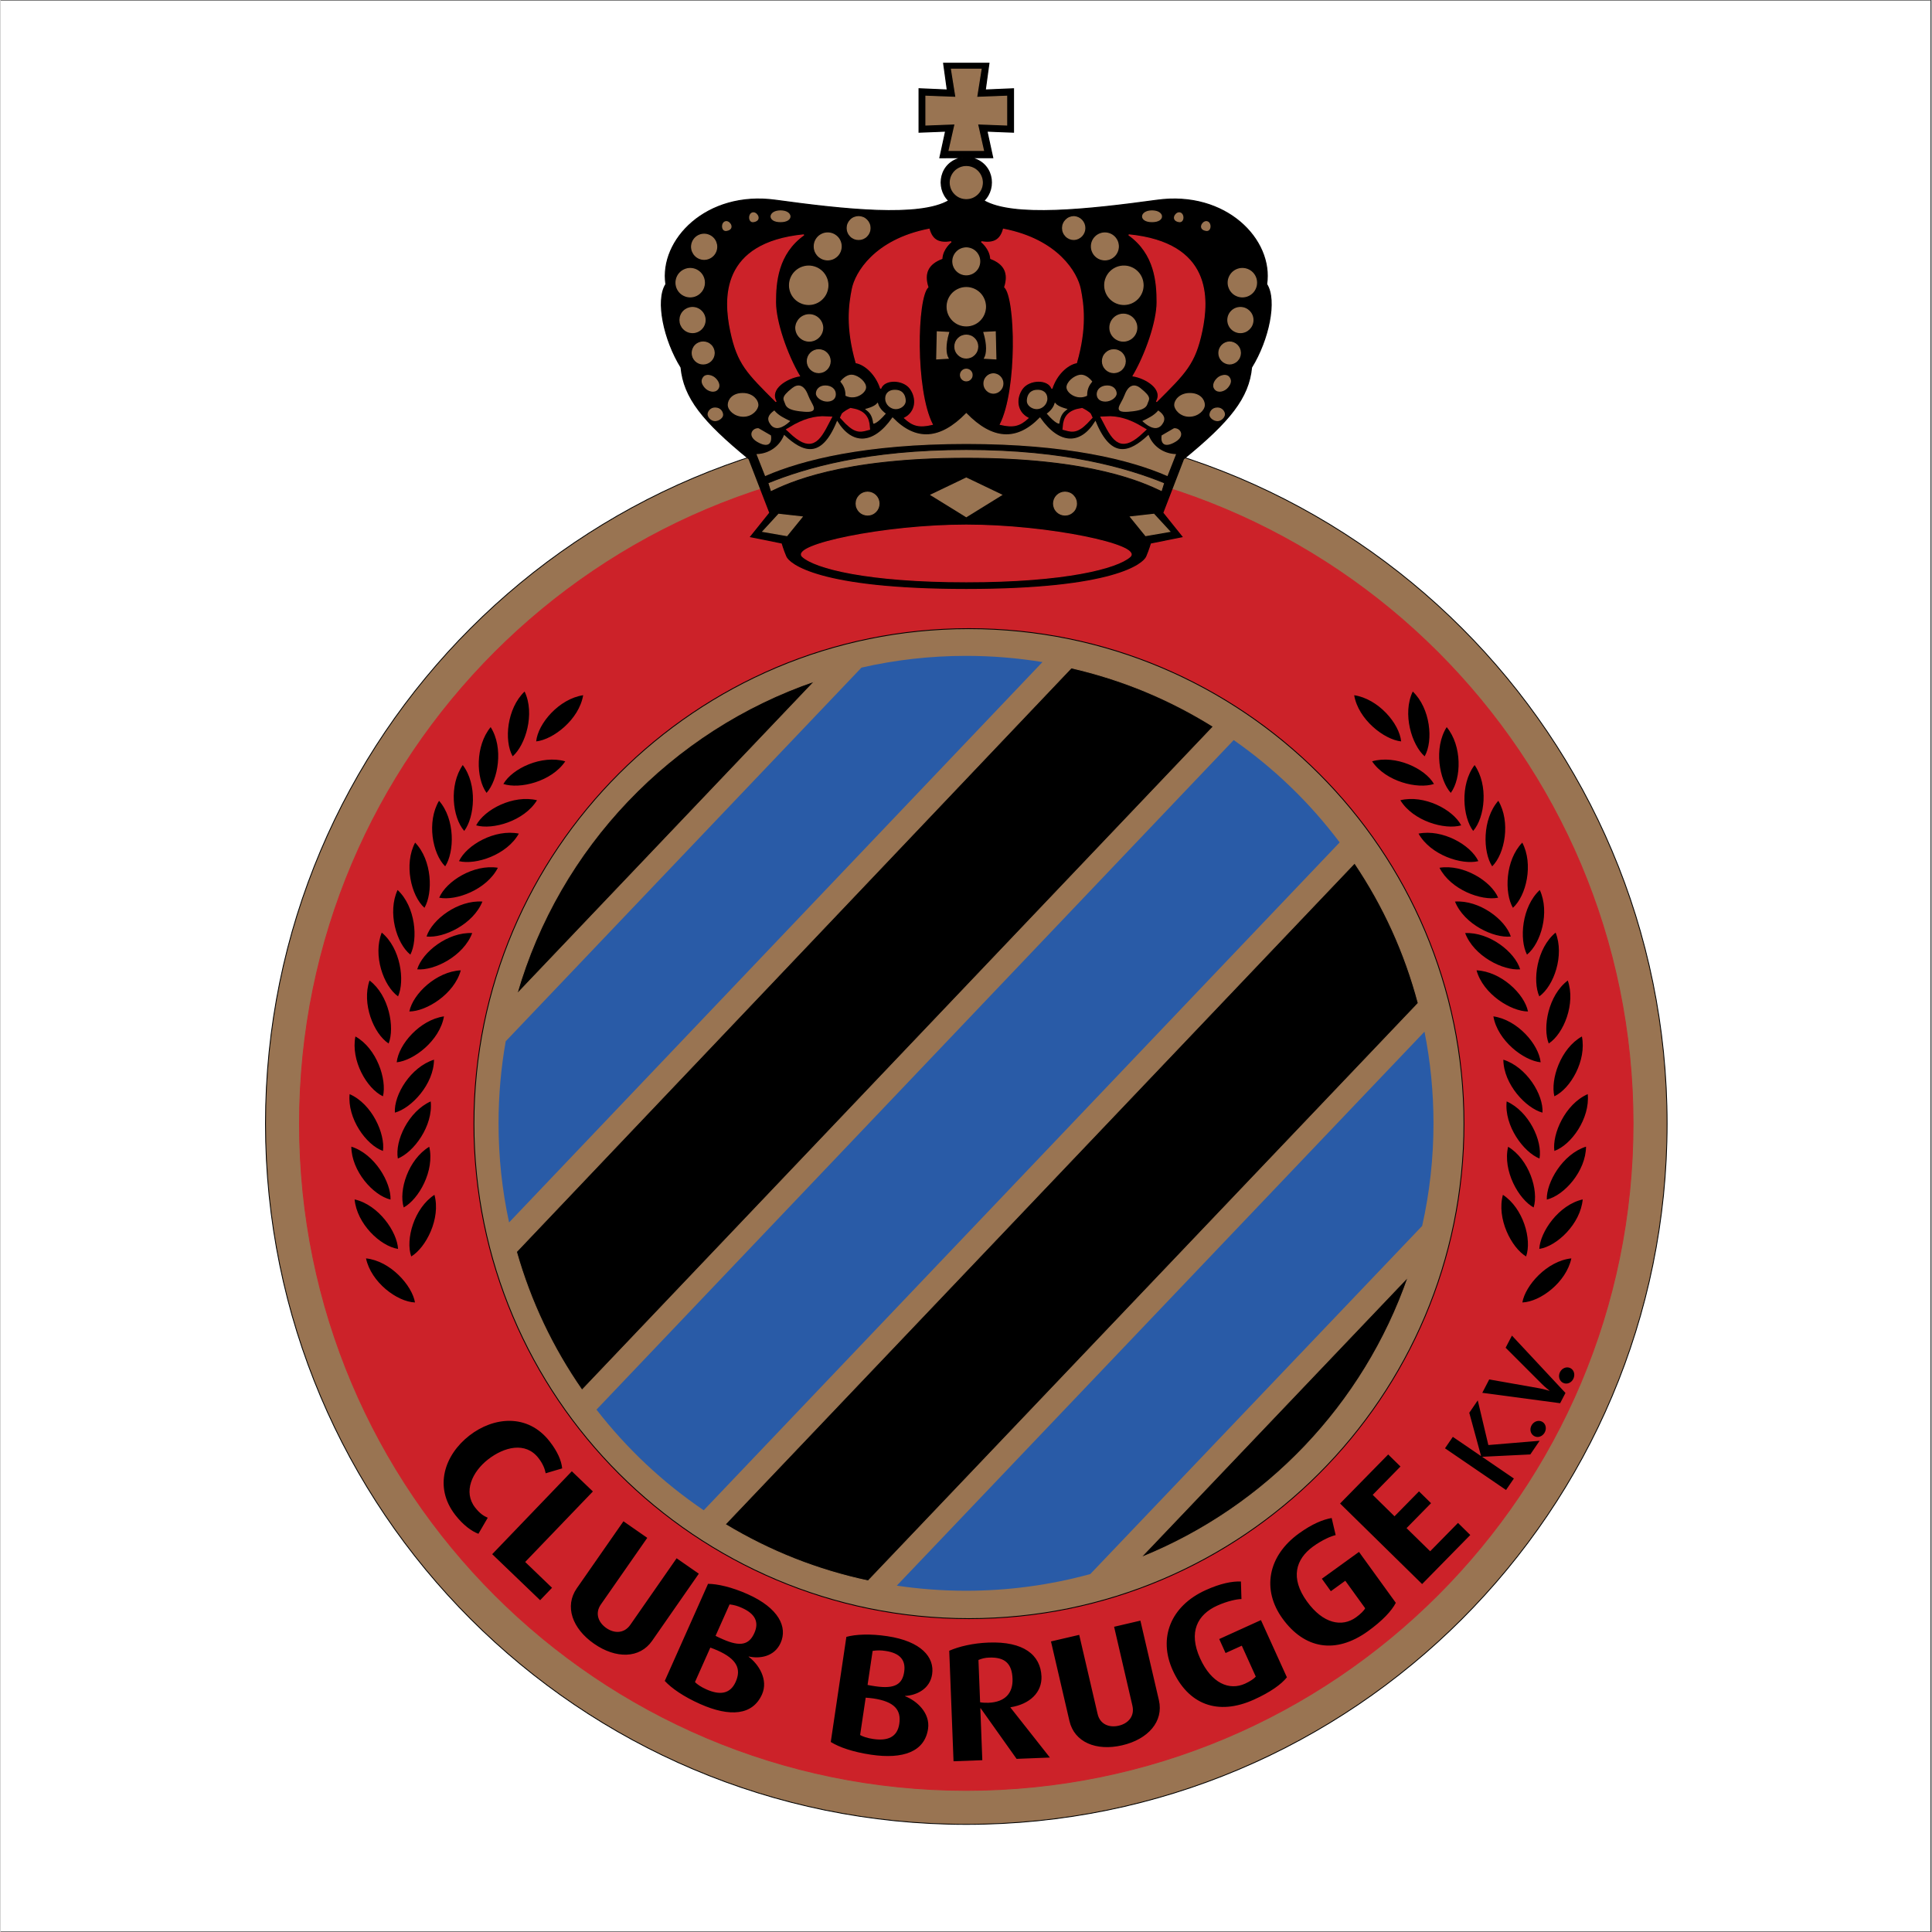 <?xml version="1.0" encoding="UTF-8"?> <svg xmlns="http://www.w3.org/2000/svg" xmlns:xlink="http://www.w3.org/1999/xlink" width="300" zoomAndPan="magnify" viewBox="0 0 224.88 225" height="300" preserveAspectRatio="xMidYMid meet" version="1.0"><rect x="0" y="0" width="224.88" height="225" fill="#333333" stroke="none"/><defs><clipPath id="03a2cb85e8"><path d="M 0 0.059 L 224.762 0.059 L 224.762 224.938 L 0 224.938 Z M 0 0.059 " clip-rule="nonzero"></path></clipPath></defs><g clip-path="url(#03a2cb85e8)"><path fill="#ffffff" d="M 0 0.059 L 224.879 0.059 L 224.879 224.941 L 0 224.941 Z M 0 0.059 " fill-opacity="1" fill-rule="evenodd"></path></g><path stroke-linecap="butt" transform="matrix(1.167, 0, 0, 1.167, 0, 0.06)" fill-opacity="1" fill="#997452" fill-rule="evenodd" stroke-linejoin="miter" d="M 96.379 182.009 C 135.001 182.009 166.314 150.7 166.314 112.081 C 166.314 73.463 135.001 42.153 96.379 42.153 C 57.757 42.153 26.444 73.463 26.444 112.081 C 26.444 150.7 57.757 182.009 96.379 182.009 Z M 96.379 182.009 " stroke="#000000" stroke-width="0.085" stroke-opacity="1" stroke-miterlimit="2.613"></path><path stroke-linecap="butt" transform="matrix(1.167, 0, 0, 1.167, 0, 0.06)" fill-opacity="1" fill="#cc2229" fill-rule="evenodd" stroke-linejoin="miter" d="M 96.379 178.618 C 133.13 178.618 162.919 148.828 162.919 112.081 C 162.919 75.334 133.13 45.542 96.379 45.542 C 59.629 45.542 29.836 75.334 29.836 112.081 C 29.836 148.828 59.629 178.618 96.379 178.618 Z M 96.379 178.618 " stroke="#cc2229" stroke-width="0.085" stroke-opacity="1" stroke-miterlimit="2.613"></path><path stroke-linecap="butt" transform="matrix(1.167, 0, 0, 1.167, 0, 0.06)" fill-opacity="1" fill="#997452" fill-rule="evenodd" stroke-linejoin="miter" d="M 96.644 161.478 C 123.929 161.478 146.044 139.359 146.044 112.081 C 146.044 84.8 123.929 62.685 96.644 62.685 C 69.362 62.685 47.244 84.8 47.244 112.081 C 47.244 139.359 69.362 161.478 96.644 161.478 Z M 96.644 161.478 " stroke="#000000" stroke-width="0.085" stroke-opacity="1" stroke-miterlimit="2.613"></path><path stroke-linecap="butt" transform="matrix(1.167, 0, 0, 1.167, 0, 0.06)" fill-opacity="1" fill="#000000" fill-rule="evenodd" stroke-linejoin="miter" d="M 81.245 67.928 C 66.925 72.836 55.745 84.515 51.533 99.144 Z M 81.245 67.928 " stroke="#997452" stroke-width="0.085" stroke-opacity="1" stroke-miterlimit="2.613"></path><path stroke-linecap="butt" transform="matrix(1.167, 0, 0, 1.167, 0, 0.06)" fill-opacity="1" fill="#000000" fill-rule="evenodd" stroke-linejoin="miter" d="M 113.787 155.387 C 126.256 150.372 136.056 140.13 140.479 127.373 Z M 113.787 155.387 " stroke="#997452" stroke-width="0.085" stroke-opacity="1" stroke-miterlimit="2.613"></path><path fill="#295ba7" d="M 165.566 142.77 C 166.445 138.836 166.883 134.852 166.883 130.82 C 166.883 127.168 166.523 123.598 165.836 120.148 L 104.379 184.664 C 107.012 185.055 109.703 185.258 112.441 185.258 C 117.453 185.258 122.309 184.578 126.918 183.312 Z M 165.566 142.77 " fill-opacity="1" fill-rule="evenodd"></path><path stroke-linecap="butt" transform="matrix(1.167, 0, 0, 1.167, 0, 0.06)" fill-opacity="1" fill="#000000" fill-rule="evenodd" stroke-linejoin="miter" d="M 141.48 100.058 C 140.147 95.042 138.031 90.385 135.132 86.079 L 72.322 152.069 C 76.759 154.748 81.513 156.63 86.586 157.711 Z M 141.48 100.058 " stroke="#997452" stroke-width="0.085" stroke-opacity="1" stroke-miterlimit="2.613"></path><path fill="#295ba7" d="M 155.957 98.105 C 152.477 93.48 148.359 89.504 143.617 86.188 L 69.406 164.164 C 72.953 168.73 77.113 172.637 81.895 175.887 Z M 155.957 98.105 " fill-opacity="1" fill-rule="evenodd"></path><path stroke-linecap="butt" transform="matrix(1.167, 0, 0, 1.167, 0, 0.06)" fill-opacity="1" fill="#000000" fill-rule="evenodd" stroke-linejoin="miter" d="M 121.026 72.455 C 116.629 69.713 111.908 67.761 106.856 66.602 L 51.489 124.868 C 52.902 129.834 55.082 134.434 58.028 138.673 Z M 121.026 72.455 " stroke="#997452" stroke-width="0.085" stroke-opacity="1" stroke-miterlimit="2.613"></path><path fill="#295ba7" d="M 121.344 77.105 C 118.395 76.621 115.43 76.383 112.441 76.383 C 108.258 76.383 104.18 76.855 100.266 77.75 L 58.836 121.266 C 58.277 124.426 58 127.609 58 130.82 C 58 134.781 58.422 138.645 59.227 142.363 Z M 121.344 77.105 " fill-opacity="1" fill-rule="evenodd"></path><path fill="#000000" d="M 48.27 151.684 C 47.938 149.715 45.414 146.848 42.566 146.551 C 43.156 149.324 46.172 151.605 48.27 151.684 Z M 46.297 145.449 C 46.195 143.461 44.031 140.316 41.238 139.684 C 41.496 142.512 44.223 145.129 46.297 145.449 Z M 45.422 139.703 C 45.488 137.711 43.586 134.398 40.855 133.539 C 40.879 136.379 43.379 139.211 45.422 139.703 Z M 44.539 134.039 C 44.816 132.062 43.281 128.57 40.656 127.422 C 40.379 130.246 42.562 133.332 44.539 134.039 Z M 44.539 127.676 C 45.012 125.738 43.832 122.105 41.332 120.707 C 40.777 123.484 42.645 126.773 44.539 127.676 Z M 47.832 146.328 C 49.543 145.301 51.293 141.91 50.535 139.148 C 48.164 140.711 47.137 144.348 47.832 146.328 Z M 46.957 140.621 C 48.707 139.66 50.582 136.336 49.93 133.551 C 47.5 135.02 46.336 138.617 46.957 140.621 Z M 46.273 134.922 C 48.125 134.184 50.402 131.117 50.098 128.27 C 47.508 129.43 45.906 132.852 46.273 134.922 Z M 45.926 129.578 C 47.852 129.059 50.461 126.273 50.484 123.41 C 47.777 124.266 45.801 127.484 45.926 129.578 Z M 46.141 123.715 C 48.129 123.512 51.156 121.188 51.645 118.367 C 48.836 118.77 46.359 121.625 46.141 123.715 Z M 47.613 117.797 C 49.605 117.785 52.848 115.766 53.602 113.004 C 50.77 113.137 48.027 115.738 47.613 117.797 Z M 45.199 121.527 C 45.93 119.672 45.258 115.914 42.977 114.188 C 42.047 116.863 43.445 120.379 45.199 121.527 Z M 46.297 116.039 C 47.109 114.219 46.602 110.434 44.398 108.609 C 43.348 111.246 44.594 114.816 46.297 116.039 Z M 47.73 111.176 C 48.641 109.402 48.344 105.598 46.242 103.648 C 45.051 106.227 46.094 109.859 47.73 111.176 Z M 49.371 105.723 C 50.375 104 50.277 100.188 48.285 98.129 C 46.957 100.637 47.809 104.32 49.371 105.723 Z M 51.785 100.895 C 52.871 99.227 52.961 95.41 51.07 93.258 C 49.621 95.699 50.293 99.418 51.785 100.895 Z M 48.527 112.887 C 50.516 113.062 53.926 111.348 54.934 108.664 C 52.098 108.535 49.129 110.875 48.527 112.887 Z M 49.613 109.066 C 51.598 109.285 55.043 107.656 56.121 104.996 C 53.285 104.801 50.262 107.07 49.613 109.066 Z M 51.09 104.547 C 53.047 104.941 56.625 103.609 57.922 101.059 C 55.117 100.617 51.91 102.613 51.09 104.547 Z M 53.395 100.289 C 55.328 100.762 58.961 99.582 60.363 97.082 C 57.578 96.527 54.293 98.391 53.395 100.289 Z M 55.391 96.121 C 57.309 96.668 60.98 95.633 62.48 93.195 C 59.723 92.527 56.363 94.258 55.391 96.121 Z M 58.562 91.301 C 60.457 91.926 64.168 91.039 65.77 88.664 C 63.039 87.883 59.613 89.48 58.562 91.301 Z M 54.004 96.77 C 55.203 95.18 55.566 91.379 53.832 89.098 C 52.215 91.43 52.617 95.188 54.004 96.77 Z M 56.605 92.34 C 57.941 90.855 58.621 87.098 57.082 84.68 C 55.273 86.867 55.363 90.645 56.605 92.34 Z M 59.645 88.082 C 61.148 86.766 62.27 83.121 61.035 80.535 C 58.98 82.492 58.613 86.254 59.645 88.082 Z M 62.383 86.344 C 64.367 86.133 67.387 83.789 67.855 80.965 C 65.051 81.387 62.59 84.254 62.383 86.344 Z M 177.234 151.684 C 177.57 149.715 180.09 146.848 182.938 146.551 C 182.348 149.324 179.336 151.605 177.234 151.684 Z M 179.207 145.449 C 179.305 143.461 181.469 140.316 184.262 139.684 C 184.008 142.512 181.281 145.129 179.207 145.449 Z M 180.078 139.703 C 180.016 137.711 181.918 134.398 184.648 133.539 C 184.625 136.379 182.125 139.211 180.078 139.703 Z M 180.961 134.039 C 180.688 132.062 182.223 128.57 184.848 127.422 C 185.121 130.246 182.941 133.332 180.961 134.039 Z M 180.961 127.676 C 180.488 125.738 181.668 122.105 184.168 120.707 C 184.727 123.484 182.863 126.773 180.961 127.676 Z M 177.668 146.328 C 175.961 145.301 174.211 141.91 174.969 139.148 C 177.34 140.711 178.367 144.348 177.668 146.328 Z M 178.547 140.621 C 176.801 139.66 174.922 136.336 175.574 133.551 C 178.004 135.02 179.164 138.617 178.547 140.621 Z M 179.23 134.922 C 177.379 134.184 175.102 131.117 175.406 128.27 C 177.996 129.43 179.598 132.852 179.23 134.922 Z M 179.578 129.578 C 177.652 129.059 175.043 126.273 175.02 123.41 C 177.727 124.266 179.707 127.484 179.578 129.578 Z M 179.363 123.715 C 177.375 123.512 174.348 121.188 173.859 118.367 C 176.668 118.77 179.145 121.625 179.363 123.715 Z M 177.891 117.797 C 175.898 117.785 172.656 115.766 171.898 113.004 C 174.734 113.137 177.473 115.738 177.891 117.797 Z M 180.305 121.527 C 179.57 119.672 180.242 115.914 182.523 114.188 C 183.457 116.863 182.062 120.379 180.305 121.527 Z M 179.207 116.039 C 178.395 114.219 178.902 110.434 181.105 108.609 C 182.152 111.246 180.91 114.816 179.207 116.039 Z M 177.773 111.176 C 176.859 109.402 177.16 105.598 179.262 103.648 C 180.453 106.227 179.406 109.859 177.773 111.176 Z M 176.133 105.723 C 175.129 104 175.227 100.188 177.223 98.129 C 178.547 100.637 177.695 104.32 176.133 105.723 Z M 173.719 100.895 C 172.629 99.227 172.543 95.41 174.434 93.258 C 175.879 95.699 175.215 99.418 173.719 100.895 Z M 176.977 112.887 C 174.988 113.062 171.578 111.348 170.57 108.664 C 173.406 108.535 176.375 110.875 176.977 112.887 Z M 175.891 109.066 C 173.91 109.285 170.461 107.656 169.387 104.996 C 172.215 104.801 175.238 107.07 175.891 109.066 Z M 174.414 104.547 C 172.457 104.941 168.879 103.609 167.582 101.059 C 170.383 100.617 173.594 102.613 174.414 104.547 Z M 172.109 100.289 C 170.172 100.762 166.543 99.582 165.141 97.082 C 167.922 96.527 171.215 98.391 172.109 100.289 Z M 170.113 96.121 C 168.191 96.668 164.52 95.633 163.023 93.195 C 165.781 92.527 169.137 94.258 170.113 96.121 Z M 166.941 91.301 C 165.047 91.926 161.336 91.039 159.734 88.664 C 162.465 87.883 165.891 89.48 166.941 91.301 Z M 171.504 96.77 C 170.301 95.18 169.938 91.379 171.672 89.098 C 173.289 91.43 172.887 95.188 171.504 96.77 Z M 168.898 92.34 C 167.562 90.855 166.883 87.098 168.422 84.68 C 170.23 86.867 170.145 90.645 168.898 92.34 Z M 165.855 88.082 C 164.355 86.766 163.23 83.121 164.469 80.535 C 166.523 82.492 166.891 86.254 165.855 88.082 Z M 163.117 86.344 C 161.137 86.133 158.121 83.789 157.648 80.965 C 160.453 81.387 162.914 84.254 163.117 86.344 Z M 52.965 176.438 C 50.418 173.164 51.727 169.426 54.598 167.188 C 57.422 164.988 61.402 164.59 63.949 167.863 C 64.871 169.043 65.324 170.102 65.41 171.008 L 63.488 171.578 C 63.41 171.129 63.191 170.496 62.648 169.801 C 61.137 167.863 58.656 168.508 56.781 169.961 C 54.922 171.41 53.855 173.75 55.273 175.566 C 55.816 176.262 56.246 176.535 56.742 176.758 L 55.656 178.625 C 54.855 178.328 53.875 177.605 52.965 176.438 Z M 57.262 181 L 66.535 171.344 L 68.988 173.695 L 61.102 181.906 L 64.23 184.914 L 62.844 186.359 Z M 69.125 191.43 C 66.57 189.656 65.668 187.055 67.109 184.98 L 72.547 177.168 L 75.32 179.098 L 69.914 186.859 C 69.191 187.898 69.641 188.973 70.555 189.605 C 71.469 190.242 72.625 190.262 73.348 189.223 L 78.738 181.477 L 81.324 183.273 L 75.887 191.086 C 74.445 193.164 71.676 193.203 69.125 191.43 Z M 81.48 198.449 C 79.57 197.598 78.152 196.625 77.359 195.758 L 82.398 184.453 C 83.508 184.461 85.152 184.828 86.996 185.648 C 90.66 187.281 91.672 189.5 90.852 191.328 C 90.133 192.949 88.402 193.199 87.141 192.914 L 87.129 192.949 C 88.297 193.812 89.445 195.625 88.684 197.328 C 87.598 199.766 84.957 199.992 81.48 198.449 Z M 83.504 192.211 C 83.227 192.09 82.949 191.98 82.664 191.879 L 80.875 195.895 C 81.137 196.16 81.586 196.469 82.199 196.742 C 83.746 197.43 84.973 197.316 85.621 195.859 C 86.277 194.383 85.785 193.227 83.504 192.211 Z M 86.344 187.254 C 85.887 187.039 85.406 186.902 84.906 186.848 L 83.273 190.512 C 83.457 190.613 83.828 190.777 84.109 190.902 C 86.215 191.84 87.199 191.512 87.793 190.18 C 88.355 188.918 87.906 187.949 86.344 187.254 Z M 101.383 204.352 C 99.312 204.047 97.688 203.492 96.691 202.871 L 98.508 190.629 C 99.578 190.336 101.262 190.246 103.258 190.547 C 107.223 191.137 108.793 193 108.496 194.98 C 108.238 196.734 106.637 197.441 105.348 197.508 L 105.344 197.543 C 106.703 198.059 108.293 199.496 108.02 201.344 C 107.629 203.984 105.145 204.91 101.383 204.352 Z M 101.652 197.801 C 101.355 197.758 101.059 197.73 100.758 197.711 L 100.109 202.059 C 100.434 202.246 100.949 202.422 101.617 202.52 C 103.289 202.77 104.441 202.332 104.672 200.75 C 104.91 199.152 104.125 198.168 101.652 197.801 Z M 103.059 192.266 C 102.562 192.184 102.062 192.184 101.566 192.262 L 100.977 196.227 C 101.184 196.277 101.582 196.336 101.887 196.383 C 104.168 196.719 105.031 196.141 105.242 194.695 C 105.445 193.328 104.75 192.516 103.059 192.266 Z M 118.332 204.836 L 114.148 198.941 L 114.109 198.945 L 114.34 204.992 L 110.988 205.117 L 110.488 192.246 C 111.602 191.754 113.258 191.359 115.059 191.293 C 119.148 191.133 121.129 192.73 121.23 195.238 C 121.297 197.086 119.895 198.465 117.621 198.828 L 117.621 198.863 L 122.211 204.684 Z M 115.129 193.043 C 114.699 193.055 114.285 193.148 113.891 193.32 L 114.082 198.242 C 114.316 198.293 114.66 198.316 115.047 198.305 C 117.02 198.227 117.922 197.16 117.859 195.508 C 117.793 193.773 117.012 192.969 115.129 193.043 Z M 130.625 203.258 C 127.598 203.961 125.062 202.895 124.488 200.43 L 122.336 191.16 L 125.625 190.395 L 127.766 199.605 C 128.051 200.84 129.148 201.227 130.23 200.973 C 131.316 200.723 132.105 199.879 131.82 198.645 L 129.688 189.453 L 132.75 188.738 L 134.906 198.008 C 135.477 200.473 133.656 202.555 130.625 203.258 Z M 145.988 197.93 C 141.723 199.863 138.305 198.465 136.512 194.512 C 134.809 190.754 136.266 187.039 140.355 185.184 C 142.105 184.391 143.445 184.145 144.457 184.18 L 144.52 186.227 C 144.012 186.223 142.855 186.465 141.688 186.996 C 139.395 188.035 138.312 190.066 139.703 193.133 C 141.031 196.055 143.102 196.91 144.941 196.078 C 145.531 195.809 146.016 195.48 146.188 195.254 L 144.559 191.656 L 142.668 192.512 L 141.93 190.883 L 146.789 188.676 L 149.812 195.34 C 149.137 196.18 147.863 197.082 145.988 197.93 Z M 159.262 189.961 C 155.465 192.703 151.84 192.012 149.297 188.492 C 146.879 185.148 147.57 181.219 151.211 178.586 C 152.766 177.461 154.035 176.957 155.027 176.789 L 155.492 178.781 C 154.992 178.875 153.914 179.344 152.871 180.098 C 150.832 181.574 150.176 183.777 152.148 186.504 C 154.027 189.109 156.23 189.531 157.863 188.352 C 158.395 187.969 158.805 187.555 158.926 187.297 L 156.613 184.094 L 154.93 185.312 L 153.883 183.859 L 158.207 180.734 L 162.496 186.664 C 162 187.621 160.926 188.758 159.262 189.961 Z M 165.559 184.48 L 156.004 175.098 L 161.609 169.387 L 163.039 170.789 L 159.805 174.09 L 162.344 176.586 L 165.195 173.684 L 166.598 175.059 L 163.746 177.965 L 166.496 180.66 L 169.738 177.359 L 171.168 178.766 Z M 178.16 169.383 L 172.582 169.656 L 172.57 169.676 L 176.246 172.188 L 175.332 173.523 L 168.223 168.668 L 169.137 167.336 L 172.402 169.562 L 172.418 169.543 L 171.051 164.531 L 172.039 163.086 L 173.273 168.289 L 179.242 167.793 Z M 179.816 166.859 C 179.543 167.316 179.008 167.484 178.59 167.234 C 178.168 166.984 178.047 166.426 178.32 165.969 C 178.59 165.516 179.145 165.34 179.566 165.59 C 179.984 165.84 180.086 166.402 179.816 166.859 Z M 182.254 162.223 L 181.633 163.418 L 172.566 162.207 L 173.375 160.648 L 179.234 161.684 C 179.773 161.785 180.371 161.969 180.371 161.969 L 180.383 161.945 C 180.383 161.945 179.887 161.566 179.5 161.172 L 175.285 156.957 L 176.02 155.543 Z M 183.176 160.566 C 182.949 161.043 182.43 161.262 181.988 161.051 C 181.547 160.84 181.379 160.297 181.605 159.816 C 181.836 159.336 182.371 159.113 182.812 159.324 C 183.254 159.535 183.402 160.086 183.176 160.566 Z M 100.945 60.773 C 101.23 60.773 101.504 60.723 101.766 60.613 C 102.027 60.504 102.258 60.348 102.461 60.148 C 102.66 59.949 102.816 59.715 102.926 59.453 C 103.031 59.191 103.086 58.918 103.086 58.637 C 103.086 58.352 103.031 58.078 102.926 57.816 C 102.816 57.555 102.66 57.324 102.461 57.121 C 102.258 56.922 102.027 56.766 101.766 56.66 C 101.504 56.551 101.23 56.496 100.945 56.496 C 100.664 56.496 100.391 56.551 100.129 56.66 C 99.867 56.766 99.637 56.922 99.434 57.121 C 99.234 57.324 99.078 57.555 98.969 57.816 C 98.863 58.078 98.809 58.352 98.809 58.637 C 98.809 58.918 98.863 59.191 98.969 59.453 C 99.078 59.715 99.234 59.949 99.434 60.148 C 99.637 60.348 99.867 60.504 100.129 60.613 C 100.391 60.723 100.664 60.773 100.945 60.773 Z M 100.945 60.773 " fill-opacity="1" fill-rule="evenodd"></path><path stroke-linecap="butt" transform="matrix(1.167, 0, 0, 1.167, 0, 0.06)" fill-opacity="1" fill="#000000" fill-rule="evenodd" stroke-linejoin="miter" d="M 96.379 58.67 C 111.178 58.67 114.004 56.125 114.286 55.462 C 114.57 54.803 114.761 54.143 114.761 54.143 L 117.898 53.51 L 115.987 51.126 L 118.056 45.756 C 122.68 41.982 124.561 39.629 124.846 36.612 C 126.54 33.88 127.391 29.919 126.353 28.315 C 127.016 23.885 122.301 18.987 115.421 19.928 C 108.537 20.872 101.053 21.675 98.13 19.978 C 99.466 18.692 99.051 16.094 96.751 15.682 L 99.018 15.685 L 98.442 13.037 L 101.09 13.141 L 101.09 8.808 L 98.274 8.929 L 98.639 6.263 L 94.116 6.263 L 94.484 8.929 L 91.665 8.805 L 91.665 13.141 L 94.317 13.037 L 93.741 15.689 L 96.004 15.682 C 93.704 16.094 93.295 18.692 94.628 19.978 C 91.705 21.675 84.218 20.872 77.341 19.928 C 70.457 18.987 65.746 23.889 66.402 28.318 C 65.364 29.919 66.215 33.88 67.912 36.612 C 68.197 39.629 70.082 41.982 74.699 45.756 L 76.772 51.126 L 74.86 53.51 L 77.997 54.143 C 77.997 54.143 78.185 54.803 78.469 55.462 C 78.751 56.125 81.58 58.67 96.379 58.67 Z M 96.379 58.67 " stroke="#000000" stroke-width="0.106" stroke-opacity="1" stroke-miterlimit="2.613"></path><path stroke-linecap="butt" transform="matrix(1.167, 0, 0, 1.167, 0, 0.06)" fill-opacity="1" fill="#cc2229" fill-rule="evenodd" stroke-linejoin="miter" d="M 94.869 24.076 C 94.869 24.076 94.015 24.736 93.942 25.747 C 92.545 26.279 92.107 27.217 92.545 28.599 C 91.414 29.668 91.226 38.845 92.984 42.301 C 91.665 42.612 91.039 42.424 90.222 41.671 C 91.414 41.045 91.477 39.662 90.788 38.718 C 90.095 37.777 88.209 37.713 87.834 38.718 C 87.393 37.335 86.324 36.331 85.384 36.143 C 84.376 32.621 84.69 30.361 85.005 28.79 C 85.317 27.217 87.202 23.889 92.669 22.82 C 92.984 23.949 93.677 24.264 94.869 24.076 Z M 94.869 24.076 " stroke="#cc2229" stroke-width="0.106" stroke-opacity="1" stroke-miterlimit="2.613"></path><path stroke-linecap="butt" transform="matrix(1.167, 0, 0, 1.167, 0, 0.06)" fill-opacity="1" fill="#cc2229" fill-rule="evenodd" stroke-linejoin="miter" d="M 80.167 23.386 C 77.525 25.271 77.338 28.161 77.338 30.11 C 77.338 32.058 78.469 35.326 79.725 37.462 C 78.533 37.65 76.648 38.718 77.401 40.037 C 74.508 37.148 73.568 36.267 72.875 32.999 C 72.185 29.731 71.934 24.203 80.167 23.386 Z M 80.167 23.386 " stroke="#cc2229" stroke-width="0.106" stroke-opacity="1" stroke-miterlimit="2.613"></path><path stroke-linecap="butt" transform="matrix(1.167, 0, 0, 1.167, 0, 0.06)" fill-opacity="1" fill="#cc2229" fill-rule="evenodd" stroke-linejoin="miter" d="M 78.972 42.866 C 80.227 42.113 81.295 41.798 82.43 41.862 C 81.362 43.934 80.857 44.624 78.972 42.866 Z M 78.972 42.866 " stroke="#cc2229" stroke-width="0.743" stroke-opacity="1" stroke-miterlimit="2.613"></path><path stroke-linecap="butt" transform="matrix(1.167, 0, 0, 1.167, 0, 0.06)" fill-opacity="1" fill="#cc2229" fill-rule="evenodd" stroke-linejoin="miter" d="M 84.188 41.544 C 85.32 42.803 85.698 42.739 86.388 42.552 C 86.324 41.735 86.01 41.229 84.878 41.042 C 84.878 41.042 84.249 41.356 84.188 41.544 Z M 84.188 41.544 " stroke="#cc2229" stroke-width="0.743" stroke-opacity="1" stroke-miterlimit="2.613"></path><path stroke-linecap="butt" transform="matrix(1.167, 0, 0, 1.167, 0, 0.06)" fill-opacity="1" fill="#cc2229" fill-rule="evenodd" stroke-linejoin="miter" d="M 97.886 24.076 C 97.886 24.076 98.743 24.736 98.817 25.747 C 100.21 26.279 100.652 27.217 100.213 28.599 C 101.345 29.668 101.532 38.845 99.774 42.301 C 101.09 42.612 101.72 42.424 102.537 41.671 C 101.345 41.045 101.281 39.662 101.971 38.718 C 102.664 37.777 104.549 37.713 104.924 38.718 C 105.366 37.335 106.434 36.331 107.375 36.143 C 108.383 32.621 108.065 30.361 107.753 28.79 C 107.438 27.217 105.553 23.889 100.086 22.82 C 99.774 23.949 99.081 24.264 97.886 24.076 Z M 97.886 24.076 " stroke="#cc2229" stroke-width="0.106" stroke-opacity="1" stroke-miterlimit="2.613"></path><path stroke-linecap="butt" transform="matrix(1.167, 0, 0, 1.167, 0, 0.06)" fill-opacity="1" fill="#cc2229" fill-rule="evenodd" stroke-linejoin="miter" d="M 112.591 23.386 C 115.233 25.271 115.421 28.161 115.421 30.11 C 115.421 32.058 114.286 35.326 113.03 37.462 C 114.225 37.65 116.11 38.718 115.354 40.037 C 118.247 37.148 119.187 36.267 119.881 32.999 C 120.57 29.731 120.825 24.203 112.591 23.386 Z M 112.591 23.386 " stroke="#cc2229" stroke-width="0.106" stroke-opacity="1" stroke-miterlimit="2.613"></path><path stroke-linecap="butt" transform="matrix(1.167, 0, 0, 1.167, 0, 0.06)" fill-opacity="1" fill="#cc2229" fill-rule="evenodd" stroke-linejoin="miter" d="M 113.783 42.866 C 112.528 42.113 111.46 41.798 110.328 41.862 C 111.396 43.934 111.902 44.624 113.783 42.866 Z M 113.783 42.866 " stroke="#cc2229" stroke-width="0.743" stroke-opacity="1" stroke-miterlimit="2.613"></path><path stroke-linecap="butt" transform="matrix(1.167, 0, 0, 1.167, 0, 0.06)" fill-opacity="1" fill="#cc2229" fill-rule="evenodd" stroke-linejoin="miter" d="M 108.57 41.544 C 107.438 42.803 107.06 42.739 106.37 42.552 C 106.434 41.735 106.745 41.229 107.877 41.042 C 107.877 41.042 108.507 41.356 108.57 41.544 Z M 108.57 41.544 " stroke="#cc2229" stroke-width="0.743" stroke-opacity="1" stroke-miterlimit="2.613"></path><path stroke-linecap="butt" transform="matrix(1.167, 0, 0, 1.167, 0, 0.06)" fill-opacity="1" fill="#cc2229" fill-rule="evenodd" stroke-linejoin="miter" d="M 96.379 58.007 C 106.31 58.007 111.46 56.628 112.719 55.496 C 113.974 54.364 104.609 52.352 96.376 52.352 L 96.379 52.352 C 88.149 52.352 78.784 54.364 80.04 55.496 C 81.295 56.628 86.452 58.007 96.379 58.007 Z M 96.379 58.007 " stroke="#cc2229" stroke-width="0.106" stroke-opacity="1" stroke-miterlimit="2.613"></path><path fill="#000000" d="M 123.934 60.773 C 123.648 60.773 123.375 60.719 123.113 60.613 C 122.852 60.504 122.621 60.348 122.418 60.148 C 122.219 59.945 122.062 59.715 121.957 59.453 C 121.848 59.191 121.793 58.918 121.793 58.633 C 121.793 58.348 121.848 58.078 121.957 57.812 C 122.066 57.551 122.219 57.32 122.422 57.121 C 122.621 56.918 122.852 56.766 123.117 56.656 C 123.379 56.547 123.652 56.492 123.934 56.492 C 124.219 56.492 124.492 56.547 124.754 56.656 C 125.016 56.766 125.246 56.922 125.449 57.121 C 125.648 57.32 125.805 57.555 125.914 57.816 C 126.02 58.078 126.074 58.352 126.074 58.637 C 126.074 58.918 126.02 59.191 125.91 59.453 C 125.801 59.719 125.648 59.949 125.445 60.148 C 125.246 60.348 125.016 60.504 124.754 60.613 C 124.488 60.723 124.215 60.773 123.934 60.773 Z M 123.934 60.773 " fill-opacity="1" fill-rule="evenodd"></path><path stroke-linecap="butt" transform="matrix(1.167, 0, 0, 1.167, 0, 0.06)" fill-opacity="1" fill="#997452" fill-rule="evenodd" stroke-linejoin="miter" d="M 93.486 33.063 L 94.618 33.123 C 94.243 34.382 94.303 35.262 94.558 35.701 L 93.426 35.765 Z M 93.486 33.063 " stroke="#997452" stroke-width="0.106" stroke-opacity="1" stroke-miterlimit="2.613"></path><path stroke-linecap="butt" transform="matrix(1.167, 0, 0, 1.167, 0, 0.06)" fill-opacity="1" fill="#997452" fill-rule="evenodd" stroke-linejoin="miter" d="M 76.082 52.985 L 77.659 51.27 L 79.993 51.532 L 78.476 53.4 Z M 76.082 52.985 " stroke="#997452" stroke-width="0.106" stroke-opacity="1" stroke-miterlimit="2.613"></path><path stroke-linecap="butt" transform="matrix(1.167, 0, 0, 1.167, 0, 0.06)" fill-opacity="1" fill="#997452" fill-rule="evenodd" stroke-linejoin="miter" d="M 79.035 38.718 C 79.611 38.263 80.167 38.403 80.545 39.411 C 80.92 40.415 81.801 41.105 80.167 40.981 C 78.968 40.888 78.469 40.667 78.346 40.228 C 78.218 39.786 77.84 39.662 79.035 38.718 Z M 79.035 38.718 " stroke="#997452" stroke-width="0.106" stroke-opacity="1" stroke-miterlimit="2.613"></path><path stroke-linecap="butt" transform="matrix(1.167, 0, 0, 1.167, 0, 0.06)" fill-opacity="1" fill="#997452" fill-rule="evenodd" stroke-linejoin="miter" d="M 82.303 38.467 C 82.933 38.467 83.308 38.842 83.308 39.284 C 83.308 39.722 82.993 39.973 82.491 39.973 C 81.988 39.973 81.423 39.595 81.423 39.22 C 81.423 38.842 81.737 38.467 82.303 38.467 Z M 82.303 38.467 " stroke="#997452" stroke-width="0.106" stroke-opacity="1" stroke-miterlimit="2.613"></path><path stroke-linecap="butt" transform="matrix(1.167, 0, 0, 1.167, 0, 0.06)" fill-opacity="1" fill="#997452" fill-rule="evenodd" stroke-linejoin="miter" d="M 83.874 38.025 C 83.874 38.025 84.376 37.335 85.005 37.399 C 85.635 37.462 86.388 38.152 86.324 38.654 C 86.261 39.157 85.32 39.85 84.376 39.411 C 84.376 38.718 84.125 38.34 83.874 38.025 Z M 83.874 38.025 " stroke="#997452" stroke-width="0.106" stroke-opacity="1" stroke-miterlimit="2.613"></path><path stroke-linecap="butt" transform="matrix(1.167, 0, 0, 1.167, 0, 0.06)" fill-opacity="1" fill="#997452" fill-rule="evenodd" stroke-linejoin="miter" d="M 77.211 40.981 C 77.652 41.484 78.218 41.735 78.721 41.982 C 78.027 42.612 77.338 42.866 76.899 42.301 C 76.457 41.735 76.708 41.356 77.211 40.981 Z M 77.211 40.981 " stroke="#997452" stroke-width="0.106" stroke-opacity="1" stroke-miterlimit="2.613"></path><path stroke-linecap="butt" transform="matrix(1.167, 0, 0, 1.167, 0, 0.06)" fill-opacity="1" fill="#997452" fill-rule="evenodd" stroke-linejoin="miter" d="M 76.836 43.432 C 76.836 43.432 77.087 44.751 75.767 44.122 C 74.448 43.492 75.074 42.676 75.64 42.739 Z M 76.836 43.432 " stroke="#997452" stroke-width="0.106" stroke-opacity="1" stroke-miterlimit="2.613"></path><path stroke-linecap="butt" transform="matrix(1.167, 0, 0, 1.167, 0, 0.06)" fill-opacity="1" fill="#997452" fill-rule="evenodd" stroke-linejoin="miter" d="M 74.07 39.22 C 75.074 39.22 75.58 39.91 75.58 40.352 C 75.58 40.79 75.014 41.484 74.133 41.484 C 73.253 41.484 72.627 40.854 72.627 40.352 C 72.627 39.85 73.065 39.22 74.07 39.22 Z M 74.07 39.22 " stroke="#997452" stroke-width="0.106" stroke-opacity="1" stroke-miterlimit="2.613"></path><path stroke-linecap="butt" transform="matrix(1.167, 0, 0, 1.167, 0, 0.06)" fill-opacity="1" fill="#997452" fill-rule="evenodd" stroke-linejoin="miter" d="M 71.304 40.667 C 71.87 40.667 72.061 41.105 72.061 41.356 C 72.061 41.607 71.683 41.922 71.304 41.922 C 70.929 41.922 70.614 41.544 70.614 41.293 C 70.614 41.042 70.866 40.667 71.304 40.667 Z M 71.304 40.667 " stroke="#997452" stroke-width="0.106" stroke-opacity="1" stroke-miterlimit="2.613"></path><path stroke-linecap="butt" transform="matrix(1.167, 0, 0, 1.167, 0, 0.06)" fill-opacity="1" fill="#997452" fill-rule="evenodd" stroke-linejoin="miter" d="M 70.176 37.586 C 70.404 37.302 70.929 37.399 71.244 37.65 C 71.559 37.901 71.87 38.403 71.559 38.781 C 71.244 39.157 70.614 38.969 70.3 38.594 C 69.985 38.216 69.921 37.901 70.176 37.586 Z M 70.176 37.586 " stroke="#997452" stroke-width="0.106" stroke-opacity="1" stroke-miterlimit="2.613"></path><path stroke-linecap="butt" transform="matrix(1.167, 0, 0, 1.167, 0, 0.06)" fill-opacity="1" fill="#997452" fill-rule="evenodd" stroke-linejoin="miter" d="M 72.436 22.067 C 72.818 22.067 73.253 22.82 72.436 22.944 C 71.927 23.025 71.934 22.067 72.436 22.067 Z M 72.436 22.067 " stroke="#997452" stroke-width="0.106" stroke-opacity="1" stroke-miterlimit="2.613"></path><path stroke-linecap="butt" transform="matrix(1.167, 0, 0, 1.167, 0, 0.06)" fill-opacity="1" fill="#997452" fill-rule="evenodd" stroke-linejoin="miter" d="M 75.138 21.186 C 75.52 21.186 75.955 21.94 75.138 22.067 C 74.626 22.147 74.636 21.186 75.138 21.186 Z M 75.138 21.186 " stroke="#997452" stroke-width="0.106" stroke-opacity="1" stroke-miterlimit="2.613"></path><path stroke-linecap="butt" transform="matrix(1.167, 0, 0, 1.167, 0, 0.06)" fill-opacity="1" fill="#997452" fill-rule="evenodd" stroke-linejoin="miter" d="M 77.84 20.996 C 79.035 20.996 79.159 22.067 77.84 22.067 C 76.521 22.067 76.648 20.996 77.84 20.996 Z M 77.84 20.996 " stroke="#997452" stroke-width="0.106" stroke-opacity="1" stroke-miterlimit="2.613"></path><path stroke-linecap="butt" transform="matrix(1.167, 0, 0, 1.167, 0, 0.06)" fill-opacity="1" fill="#997452" fill-rule="evenodd" stroke-linejoin="miter" d="M 86.388 40.79 C 86.388 40.79 87.205 40.603 87.52 40.228 C 87.707 40.854 88.273 41.232 88.273 41.232 C 87.456 42.173 87.141 42.173 87.141 42.173 C 87.018 41.293 86.703 41.042 86.388 40.79 Z M 86.388 40.79 " stroke="#997452" stroke-width="0.106" stroke-opacity="1" stroke-miterlimit="2.613"></path><path stroke-linecap="butt" transform="matrix(1.167, 0, 0, 1.167, 0, 0.06)" fill-opacity="1" fill="#997452" fill-rule="evenodd" stroke-linejoin="miter" d="M 89.405 38.905 C 90.151 38.982 90.282 39.595 90.282 39.973 C 90.282 40.352 89.843 40.727 89.341 40.727 C 88.839 40.727 88.337 40.288 88.337 39.722 C 88.337 39.157 88.775 38.842 89.405 38.905 Z M 89.405 38.905 " stroke="#997452" stroke-width="0.106" stroke-opacity="1" stroke-miterlimit="2.613"></path><path stroke-linecap="butt" transform="matrix(1.167, 0, 0, 1.167, 0, 0.06)" fill-opacity="1" fill="#997452" fill-rule="evenodd" stroke-linejoin="miter" d="M 96.379 19.77 C 96.59 19.77 96.794 19.73 96.992 19.65 C 97.186 19.566 97.36 19.452 97.511 19.301 C 97.662 19.151 97.775 18.977 97.859 18.782 C 97.939 18.585 97.98 18.381 97.98 18.17 C 97.98 17.955 97.939 17.751 97.856 17.557 C 97.775 17.359 97.658 17.189 97.511 17.038 C 97.36 16.887 97.186 16.77 96.989 16.69 C 96.794 16.609 96.59 16.569 96.376 16.569 C 96.165 16.569 95.961 16.609 95.763 16.69 C 95.569 16.773 95.395 16.887 95.244 17.038 C 95.097 17.189 94.98 17.363 94.899 17.557 C 94.819 17.755 94.775 17.959 94.775 18.17 C 94.779 18.384 94.819 18.588 94.899 18.782 C 94.98 18.98 95.097 19.154 95.248 19.301 C 95.398 19.452 95.569 19.569 95.766 19.65 C 95.964 19.73 96.168 19.77 96.379 19.77 Z M 96.379 19.77 " stroke="#997452" stroke-width="0.106" stroke-opacity="1" stroke-miterlimit="2.613"></path><path stroke-linecap="butt" transform="matrix(1.167, 0, 0, 1.167, 0, 0.06)" fill-opacity="1" fill="#997452" fill-rule="evenodd" stroke-linejoin="miter" d="M 96.379 27.374 C 96.557 27.374 96.727 27.337 96.891 27.27 C 97.056 27.203 97.203 27.106 97.327 26.979 C 97.454 26.852 97.551 26.708 97.618 26.544 C 97.685 26.38 97.719 26.205 97.719 26.028 C 97.719 25.851 97.685 25.68 97.618 25.516 C 97.548 25.352 97.451 25.204 97.327 25.08 C 97.2 24.953 97.056 24.856 96.891 24.789 C 96.724 24.722 96.553 24.685 96.376 24.685 C 96.198 24.689 96.028 24.722 95.864 24.789 C 95.7 24.856 95.552 24.953 95.428 25.08 C 95.301 25.208 95.204 25.352 95.137 25.516 C 95.067 25.68 95.033 25.851 95.033 26.031 C 95.033 26.771 95.636 27.374 96.379 27.374 Z M 96.379 27.374 " stroke="#997452" stroke-width="0.106" stroke-opacity="1" stroke-miterlimit="2.613"></path><path stroke-linecap="butt" transform="matrix(1.167, 0, 0, 1.167, 0, 0.06)" fill-opacity="1" fill="#997452" fill-rule="evenodd" stroke-linejoin="miter" d="M 96.379 32.47 C 96.634 32.47 96.878 32.423 97.112 32.326 C 97.347 32.229 97.554 32.092 97.732 31.911 C 97.913 31.73 98.05 31.526 98.147 31.291 C 98.244 31.057 98.294 30.813 98.294 30.558 C 98.294 30.304 98.244 30.059 98.147 29.825 C 98.05 29.591 97.913 29.383 97.732 29.202 C 97.554 29.025 97.347 28.887 97.112 28.79 C 96.878 28.693 96.634 28.643 96.379 28.643 C 96.125 28.643 95.88 28.693 95.646 28.79 C 95.412 28.887 95.204 29.025 95.023 29.202 C 94.846 29.383 94.705 29.591 94.608 29.825 C 94.511 30.059 94.464 30.304 94.464 30.558 C 94.464 30.813 94.511 31.057 94.608 31.291 C 94.705 31.526 94.846 31.73 95.023 31.911 C 95.204 32.092 95.412 32.229 95.646 32.326 C 95.88 32.423 96.125 32.47 96.379 32.47 Z M 96.379 32.47 " stroke="#997452" stroke-width="0.106" stroke-opacity="1" stroke-miterlimit="2.613"></path><path stroke-linecap="butt" transform="matrix(1.167, 0, 0, 1.167, 0, 0.06)" fill-opacity="1" fill="#997452" fill-rule="evenodd" stroke-linejoin="miter" d="M 96.379 35.678 C 96.53 35.678 96.677 35.648 96.814 35.591 C 96.955 35.534 97.079 35.45 97.186 35.343 C 97.293 35.236 97.377 35.112 97.434 34.971 C 97.491 34.831 97.521 34.687 97.521 34.536 C 97.521 34.382 97.491 34.238 97.434 34.097 C 97.374 33.957 97.293 33.836 97.186 33.729 C 97.079 33.622 96.955 33.538 96.814 33.481 C 96.674 33.424 96.53 33.394 96.376 33.394 C 96.225 33.394 96.081 33.424 95.941 33.481 C 95.8 33.538 95.676 33.622 95.569 33.729 C 95.462 33.836 95.381 33.96 95.321 34.101 C 95.264 34.241 95.237 34.385 95.237 34.536 C 95.237 34.69 95.264 34.834 95.325 34.975 C 95.381 35.115 95.465 35.236 95.572 35.343 C 95.679 35.45 95.803 35.534 95.941 35.591 C 96.081 35.651 96.229 35.678 96.379 35.678 Z M 96.379 35.678 " stroke="#997452" stroke-width="0.106" stroke-opacity="1" stroke-miterlimit="2.613"></path><path stroke-linecap="butt" transform="matrix(1.167, 0, 0, 1.167, 0, 0.06)" fill="none" stroke-linejoin="miter" d="M 93.691 39.187 Z M 93.691 39.187 " stroke="#997452" stroke-width="0.106" stroke-opacity="1" stroke-miterlimit="2.613"></path><path stroke-linecap="butt" transform="matrix(1.167, 0, 0, 1.167, 0, 0.06)" fill-opacity="1" fill="#997452" fill-rule="evenodd" stroke-linejoin="miter" d="M 96.379 37.954 C 96.54 37.954 96.677 37.898 96.791 37.784 C 96.905 37.67 96.958 37.533 96.958 37.372 C 96.958 37.211 96.905 37.077 96.791 36.963 C 96.677 36.85 96.54 36.793 96.379 36.793 C 96.218 36.793 96.081 36.85 95.967 36.963 C 95.854 37.077 95.797 37.211 95.797 37.372 C 95.797 37.533 95.854 37.67 95.967 37.784 C 96.081 37.898 96.218 37.954 96.379 37.954 Z M 96.379 37.954 " stroke="#997452" stroke-width="0.106" stroke-opacity="1" stroke-miterlimit="2.613"></path><path stroke-linecap="butt" transform="matrix(1.167, 0, 0, 1.167, 0, 0.06)" fill-opacity="1" fill="#997452" fill-rule="evenodd" stroke-linejoin="miter" d="M 80.709 33.99 C 81.449 33.99 82.052 33.387 82.052 32.648 C 82.045 32.473 82.009 32.306 81.935 32.149 C 81.865 31.991 81.767 31.851 81.64 31.73 C 81.516 31.61 81.372 31.516 81.212 31.452 C 81.051 31.385 80.884 31.355 80.709 31.355 C 80.535 31.355 80.368 31.385 80.207 31.452 C 80.046 31.516 79.903 31.61 79.775 31.73 C 79.651 31.851 79.554 31.991 79.481 32.149 C 79.41 32.306 79.37 32.473 79.363 32.648 C 79.363 33.387 79.966 33.99 80.709 33.99 Z M 80.709 33.99 " stroke="#997452" stroke-width="0.106" stroke-opacity="1" stroke-miterlimit="2.613"></path><path stroke-linecap="butt" transform="matrix(1.167, 0, 0, 1.167, 0, 0.06)" fill-opacity="1" fill="#997452" fill-rule="evenodd" stroke-linejoin="miter" d="M 81.654 37.134 C 81.804 37.134 81.948 37.104 82.089 37.047 C 82.23 36.99 82.353 36.906 82.461 36.799 C 82.568 36.692 82.648 36.568 82.708 36.428 C 82.765 36.29 82.795 36.143 82.795 35.992 C 82.795 35.842 82.765 35.694 82.708 35.554 C 82.648 35.417 82.568 35.293 82.461 35.185 C 82.353 35.078 82.23 34.995 82.089 34.938 C 81.948 34.881 81.804 34.851 81.654 34.851 C 81.5 34.851 81.356 34.881 81.215 34.938 C 81.078 34.995 80.954 35.078 80.847 35.185 C 80.74 35.293 80.656 35.417 80.599 35.557 C 80.542 35.694 80.512 35.842 80.512 35.992 C 80.512 36.143 80.542 36.287 80.599 36.428 C 80.656 36.568 80.74 36.692 80.847 36.799 C 80.954 36.906 81.078 36.987 81.215 37.047 C 81.356 37.104 81.5 37.134 81.654 37.134 Z M 81.654 37.134 " stroke="#997452" stroke-width="0.106" stroke-opacity="1" stroke-miterlimit="2.613"></path><path stroke-linecap="butt" transform="matrix(1.167, 0, 0, 1.167, 0, 0.06)" fill-opacity="1" fill="#997452" fill-rule="evenodd" stroke-linejoin="miter" d="M 85.631 23.848 C 85.785 23.848 85.929 23.822 86.07 23.765 C 86.211 23.704 86.334 23.624 86.438 23.517 C 86.545 23.41 86.629 23.286 86.686 23.145 C 86.746 23.005 86.773 22.861 86.773 22.71 C 86.773 22.559 86.746 22.412 86.686 22.271 C 86.629 22.134 86.545 22.01 86.438 21.903 C 86.334 21.796 86.211 21.712 86.07 21.655 C 85.929 21.598 85.785 21.568 85.631 21.568 C 85.481 21.568 85.337 21.598 85.196 21.655 C 85.055 21.712 84.932 21.796 84.828 21.903 C 84.721 22.01 84.637 22.134 84.58 22.271 C 84.52 22.412 84.493 22.559 84.493 22.71 C 84.493 22.861 84.52 23.005 84.58 23.145 C 84.637 23.286 84.721 23.41 84.828 23.517 C 84.932 23.624 85.055 23.704 85.196 23.765 C 85.337 23.822 85.481 23.848 85.631 23.848 Z M 85.631 23.848 " stroke="#997452" stroke-width="0.106" stroke-opacity="1" stroke-miterlimit="2.613"></path><path stroke-linecap="butt" transform="matrix(1.167, 0, 0, 1.167, 0, 0.06)" fill-opacity="1" fill="#997452" fill-rule="evenodd" stroke-linejoin="miter" d="M 80.606 30.334 C 80.863 30.341 81.115 30.294 81.352 30.2 C 81.593 30.106 81.804 29.969 81.988 29.788 C 82.173 29.607 82.317 29.4 82.417 29.162 C 82.517 28.924 82.568 28.676 82.568 28.419 C 82.568 28.161 82.517 27.913 82.417 27.675 C 82.317 27.438 82.176 27.23 81.992 27.049 C 81.804 26.868 81.593 26.731 81.356 26.637 C 81.115 26.544 80.867 26.497 80.609 26.503 C 80.358 26.51 80.117 26.564 79.889 26.661 C 79.658 26.761 79.457 26.902 79.283 27.079 C 79.106 27.257 78.972 27.464 78.878 27.695 C 78.784 27.926 78.737 28.168 78.737 28.419 C 78.737 28.67 78.784 28.908 78.878 29.142 C 78.972 29.373 79.106 29.577 79.28 29.758 C 79.457 29.935 79.658 30.076 79.889 30.173 C 80.117 30.274 80.358 30.327 80.606 30.334 Z M 80.606 30.334 " stroke="#997452" stroke-width="0.106" stroke-opacity="1" stroke-miterlimit="2.613"></path><path stroke-linecap="butt" transform="matrix(1.167, 0, 0, 1.167, 0, 0.06)" fill-opacity="1" fill="#997452" fill-rule="evenodd" stroke-linejoin="miter" d="M 82.548 25.881 C 82.725 25.881 82.899 25.847 83.063 25.78 C 83.227 25.71 83.371 25.613 83.499 25.489 C 83.626 25.362 83.723 25.218 83.79 25.054 C 83.857 24.886 83.894 24.716 83.894 24.538 C 83.894 24.361 83.857 24.19 83.79 24.022 C 83.723 23.858 83.626 23.714 83.499 23.587 C 83.371 23.463 83.227 23.366 83.063 23.296 C 82.899 23.229 82.725 23.195 82.548 23.195 C 82.37 23.195 82.199 23.229 82.035 23.296 C 81.868 23.366 81.724 23.463 81.597 23.587 C 81.473 23.714 81.376 23.858 81.305 24.022 C 81.238 24.19 81.205 24.361 81.205 24.538 C 81.205 24.716 81.238 24.886 81.305 25.054 C 81.376 25.218 81.473 25.362 81.597 25.489 C 81.724 25.613 81.868 25.71 82.032 25.78 C 82.199 25.847 82.37 25.881 82.548 25.881 Z M 82.548 25.881 " stroke="#997452" stroke-width="0.106" stroke-opacity="1" stroke-miterlimit="2.613"></path><path stroke-linecap="butt" transform="matrix(1.167, 0, 0, 1.167, 0, 0.06)" fill-opacity="1" fill="#997452" fill-rule="evenodd" stroke-linejoin="miter" d="M 68.827 29.574 C 69.017 29.574 69.195 29.537 69.369 29.467 C 69.543 29.393 69.697 29.293 69.828 29.159 C 69.962 29.025 70.065 28.874 70.136 28.7 C 70.206 28.526 70.243 28.345 70.243 28.158 C 70.243 27.97 70.206 27.789 70.136 27.615 C 70.062 27.441 69.962 27.287 69.828 27.156 C 69.694 27.022 69.54 26.922 69.366 26.848 C 69.195 26.778 69.014 26.741 68.827 26.741 C 68.636 26.741 68.455 26.778 68.284 26.852 C 68.11 26.922 67.956 27.026 67.825 27.156 C 67.691 27.29 67.588 27.444 67.517 27.618 C 67.447 27.793 67.41 27.973 67.41 28.161 C 67.41 28.348 67.447 28.529 67.517 28.703 C 67.591 28.874 67.691 29.028 67.825 29.162 C 67.959 29.293 68.113 29.396 68.287 29.467 C 68.458 29.54 68.639 29.574 68.827 29.574 Z M 68.827 29.574 " stroke="#997452" stroke-width="0.106" stroke-opacity="1" stroke-miterlimit="2.613"></path><path stroke-linecap="butt" transform="matrix(1.167, 0, 0, 1.167, 0, 0.06)" fill-opacity="1" fill="#997452" fill-rule="evenodd" stroke-linejoin="miter" d="M 69.024 33.143 C 69.191 33.146 69.356 33.12 69.513 33.056 C 69.67 32.996 69.811 32.905 69.931 32.788 C 70.055 32.668 70.146 32.534 70.213 32.376 C 70.28 32.219 70.313 32.058 70.313 31.887 C 70.313 31.72 70.28 31.556 70.213 31.399 C 70.146 31.245 70.052 31.107 69.931 30.99 C 69.811 30.87 69.67 30.783 69.513 30.719 C 69.356 30.659 69.191 30.629 69.021 30.635 C 68.86 30.639 68.703 30.675 68.552 30.739 C 68.405 30.806 68.271 30.896 68.157 31.014 C 68.043 31.131 67.956 31.265 67.896 31.419 C 67.835 31.569 67.805 31.727 67.805 31.887 C 67.805 32.052 67.835 32.209 67.896 32.36 C 67.959 32.51 68.046 32.648 68.16 32.761 C 68.274 32.879 68.405 32.972 68.555 33.036 C 68.703 33.103 68.86 33.136 69.024 33.143 Z M 69.024 33.143 " stroke="#997452" stroke-width="0.106" stroke-opacity="1" stroke-miterlimit="2.613"></path><path stroke-linecap="butt" transform="matrix(1.167, 0, 0, 1.167, 0, 0.06)" fill-opacity="1" fill="#997452" fill-rule="evenodd" stroke-linejoin="miter" d="M 70.122 36.27 C 70.728 36.27 71.221 35.778 71.221 35.172 C 71.221 35.028 71.19 34.887 71.137 34.754 C 71.08 34.62 71.003 34.499 70.899 34.399 C 70.795 34.295 70.678 34.214 70.544 34.161 C 70.407 34.104 70.27 34.077 70.122 34.077 C 69.978 34.077 69.838 34.104 69.704 34.161 C 69.57 34.214 69.449 34.295 69.349 34.399 C 69.245 34.499 69.165 34.62 69.111 34.754 C 69.054 34.887 69.027 35.028 69.027 35.172 C 69.027 35.319 69.054 35.457 69.108 35.594 C 69.165 35.728 69.245 35.845 69.345 35.949 C 69.449 36.053 69.566 36.13 69.7 36.187 C 69.834 36.244 69.975 36.27 70.122 36.27 Z M 70.122 36.27 " stroke="#997452" stroke-width="0.106" stroke-opacity="1" stroke-miterlimit="2.613"></path><path stroke-linecap="butt" transform="matrix(1.167, 0, 0, 1.167, 0, 0.06)" fill-opacity="1" fill="#997452" fill-rule="evenodd" stroke-linejoin="miter" d="M 70.216 25.83 C 70.383 25.83 70.544 25.797 70.695 25.733 C 70.849 25.67 70.986 25.579 71.103 25.462 C 71.221 25.345 71.311 25.208 71.375 25.057 C 71.438 24.903 71.472 24.742 71.472 24.575 C 71.472 24.411 71.438 24.25 71.375 24.096 C 71.311 23.942 71.221 23.808 71.103 23.691 C 70.986 23.574 70.849 23.483 70.695 23.42 C 70.544 23.356 70.383 23.323 70.216 23.323 C 70.052 23.323 69.891 23.356 69.737 23.42 C 69.583 23.483 69.449 23.574 69.332 23.691 C 69.215 23.808 69.125 23.942 69.061 24.096 C 68.997 24.25 68.964 24.411 68.964 24.575 C 68.964 24.742 68.997 24.903 69.061 25.057 C 69.125 25.208 69.215 25.345 69.332 25.462 C 69.449 25.579 69.583 25.67 69.737 25.733 C 69.891 25.797 70.052 25.83 70.216 25.83 Z M 70.216 25.83 " stroke="#997452" stroke-width="0.106" stroke-opacity="1" stroke-miterlimit="2.613"></path><path stroke-linecap="butt" transform="matrix(1.167, 0, 0, 1.167, 0, 0.06)" fill-opacity="1" fill="#997452" fill-rule="evenodd" stroke-linejoin="miter" d="M 99.269 33.063 L 98.137 33.123 C 98.515 34.382 98.452 35.262 98.201 35.701 L 99.332 35.765 Z M 99.269 33.063 " stroke="#997452" stroke-width="0.106" stroke-opacity="1" stroke-miterlimit="2.613"></path><path stroke-linecap="butt" transform="matrix(1.167, 0, 0, 1.167, 0, 0.06)" fill-opacity="1" fill="#997452" fill-rule="evenodd" stroke-linejoin="miter" d="M 116.676 52.985 L 115.096 51.27 L 112.766 51.532 L 114.282 53.4 Z M 116.676 52.985 " stroke="#997452" stroke-width="0.106" stroke-opacity="1" stroke-miterlimit="2.613"></path><path stroke-linecap="butt" transform="matrix(1.167, 0, 0, 1.167, 0, 0.06)" fill-opacity="1" fill="#000000" fill-rule="evenodd" stroke-linejoin="miter" d="M 96.383 46.837 L 101.465 49.241 L 97.983 51.411 C 106.37 51.88 111.46 53.109 113.439 54.244 L 113.683 53.721 L 111.486 51.013 L 115.273 50.52 L 115.612 49.657 C 111.567 47.832 105.744 46.415 96.383 46.415 L 96.376 46.415 C 87.011 46.415 81.192 47.832 77.144 49.657 L 77.482 50.52 L 81.269 51.013 L 79.075 53.721 L 79.317 54.244 C 81.295 53.112 86.388 51.88 94.775 51.411 L 91.29 49.241 L 96.376 46.837 Z M 96.383 46.837 " stroke="#000000" stroke-width="0.106" stroke-opacity="1" stroke-miterlimit="2.613"></path><path stroke-linecap="butt" transform="matrix(1.167, 0, 0, 1.167, 0, 0.06)" fill-opacity="1" fill="#997452" fill-rule="evenodd" stroke-linejoin="miter" d="M 96.376 45.676 C 108.962 45.676 114.148 48.18 115.899 49.02 L 116.171 48.143 C 112.464 46.636 106.29 44.812 96.379 44.812 L 96.376 44.812 C 86.465 44.812 80.291 46.636 76.584 48.143 L 76.856 49.02 C 78.603 48.18 83.797 45.676 96.379 45.676 Z M 96.376 45.676 " stroke="#000000" stroke-width="0.085" stroke-opacity="1" stroke-miterlimit="2.613"></path><path stroke-linecap="butt" transform="matrix(1.167, 0, 0, 1.167, 0, 0.06)" fill-opacity="1" fill="#997452" fill-rule="evenodd" stroke-linejoin="miter" d="M 96.379 44.202 C 106.431 44.202 112.759 45.793 116.425 47.39 L 117.239 45.317 C 115.983 45.254 114.979 44.5 114.54 43.432 C 112.719 45.126 110.834 45.883 109.26 42.049 C 107.817 44.373 105.677 44.433 103.729 41.671 C 101.405 44.058 98.957 43.871 96.379 41.232 C 93.801 43.871 91.35 44.058 89.026 41.671 C 87.078 44.437 84.942 44.373 83.499 42.049 C 81.928 45.883 80.04 45.126 78.218 43.432 C 77.776 44.5 76.772 45.254 75.516 45.317 L 76.333 47.39 C 80 45.793 86.331 44.202 96.379 44.202 Z M 96.379 44.202 " stroke="#997452" stroke-width="0.106" stroke-opacity="1" stroke-miterlimit="2.613"></path><path stroke-linecap="butt" transform="matrix(1.167, 0, 0, 1.167, 0, 0.06)" fill-opacity="1" fill="#997452" fill-rule="evenodd" stroke-linejoin="miter" d="M 113.72 38.718 C 113.147 38.263 112.591 38.403 112.216 39.411 C 111.838 40.415 110.957 41.105 112.591 40.981 C 113.787 40.888 114.286 40.667 114.413 40.228 C 114.54 39.786 114.915 39.662 113.72 38.718 Z M 113.72 38.718 " stroke="#997452" stroke-width="0.106" stroke-opacity="1" stroke-miterlimit="2.613"></path><path stroke-linecap="butt" transform="matrix(1.167, 0, 0, 1.167, 0, 0.06)" fill-opacity="1" fill="#997452" fill-rule="evenodd" stroke-linejoin="miter" d="M 110.455 38.467 C 109.822 38.467 109.447 38.842 109.447 39.284 C 109.447 39.722 109.762 39.973 110.264 39.973 C 110.767 39.973 111.332 39.595 111.332 39.22 C 111.332 38.842 111.021 38.467 110.455 38.467 Z M 110.455 38.467 " stroke="#997452" stroke-width="0.106" stroke-opacity="1" stroke-miterlimit="2.613"></path><path stroke-linecap="butt" transform="matrix(1.167, 0, 0, 1.167, 0, 0.06)" fill-opacity="1" fill="#997452" fill-rule="evenodd" stroke-linejoin="miter" d="M 108.885 38.025 C 108.885 38.025 108.383 37.335 107.753 37.399 C 107.124 37.462 106.37 38.152 106.434 38.654 C 106.494 39.157 107.438 39.85 108.383 39.411 C 108.383 38.718 108.634 38.34 108.885 38.025 Z M 108.885 38.025 " stroke="#997452" stroke-width="0.106" stroke-opacity="1" stroke-miterlimit="2.613"></path><path stroke-linecap="butt" transform="matrix(1.167, 0, 0, 1.167, 0, 0.06)" fill-opacity="1" fill="#997452" fill-rule="evenodd" stroke-linejoin="miter" d="M 115.545 40.981 C 115.103 41.484 114.54 41.735 114.035 41.982 C 114.728 42.612 115.421 42.866 115.859 42.301 C 116.298 41.735 116.047 41.356 115.545 40.981 Z M 115.545 40.981 " stroke="#997452" stroke-width="0.106" stroke-opacity="1" stroke-miterlimit="2.613"></path><path stroke-linecap="butt" transform="matrix(1.167, 0, 0, 1.167, 0, 0.06)" fill-opacity="1" fill="#997452" fill-rule="evenodd" stroke-linejoin="miter" d="M 115.923 43.432 C 115.923 43.432 115.668 44.751 116.991 44.122 C 118.307 43.492 117.681 42.676 117.115 42.739 Z M 115.923 43.432 " stroke="#997452" stroke-width="0.106" stroke-opacity="1" stroke-miterlimit="2.613"></path><path stroke-linecap="butt" transform="matrix(1.167, 0, 0, 1.167, 0, 0.06)" fill-opacity="1" fill="#997452" fill-rule="evenodd" stroke-linejoin="miter" d="M 118.685 39.22 C 117.681 39.22 117.179 39.91 117.179 40.352 C 117.179 40.79 117.741 41.484 118.622 41.484 C 119.502 41.484 120.132 40.854 120.132 40.352 C 120.132 39.85 119.69 39.22 118.685 39.22 Z M 118.685 39.22 " stroke="#997452" stroke-width="0.106" stroke-opacity="1" stroke-miterlimit="2.613"></path><path stroke-linecap="butt" transform="matrix(1.167, 0, 0, 1.167, 0, 0.06)" fill-opacity="1" fill="#997452" fill-rule="evenodd" stroke-linejoin="miter" d="M 121.451 40.667 C 120.885 40.667 120.698 41.105 120.698 41.356 C 120.698 41.607 121.073 41.922 121.451 41.922 C 121.829 41.922 122.141 41.544 122.141 41.293 C 122.141 41.042 121.889 40.667 121.451 40.667 Z M 121.451 40.667 " stroke="#997452" stroke-width="0.106" stroke-opacity="1" stroke-miterlimit="2.613"></path><path stroke-linecap="butt" transform="matrix(1.167, 0, 0, 1.167, 0, 0.06)" fill-opacity="1" fill="#997452" fill-rule="evenodd" stroke-linejoin="miter" d="M 122.583 37.586 C 122.355 37.302 121.829 37.399 121.514 37.65 C 121.203 37.901 120.885 38.403 121.203 38.781 C 121.514 39.157 122.144 38.969 122.455 38.594 C 122.77 38.216 122.834 37.901 122.583 37.586 Z M 122.583 37.586 " stroke="#997452" stroke-width="0.106" stroke-opacity="1" stroke-miterlimit="2.613"></path><path stroke-linecap="butt" transform="matrix(1.167, 0, 0, 1.167, 0, 0.06)" fill-opacity="1" fill="#997452" fill-rule="evenodd" stroke-linejoin="miter" d="M 120.323 22.067 C 119.937 22.067 119.502 22.82 120.323 22.944 C 120.831 23.025 120.825 22.067 120.323 22.067 Z M 120.323 22.067 " stroke="#997452" stroke-width="0.106" stroke-opacity="1" stroke-miterlimit="2.613"></path><path stroke-linecap="butt" transform="matrix(1.167, 0, 0, 1.167, 0, 0.06)" fill-opacity="1" fill="#997452" fill-rule="evenodd" stroke-linejoin="miter" d="M 117.617 21.186 C 117.235 21.186 116.804 21.94 117.617 22.067 C 118.129 22.147 118.119 21.186 117.617 21.186 Z M 117.617 21.186 " stroke="#997452" stroke-width="0.106" stroke-opacity="1" stroke-miterlimit="2.613"></path><path stroke-linecap="butt" transform="matrix(1.167, 0, 0, 1.167, 0, 0.06)" fill-opacity="1" fill="#997452" fill-rule="evenodd" stroke-linejoin="miter" d="M 114.915 20.996 C 113.72 20.996 113.596 22.067 114.915 22.067 C 116.238 22.067 116.11 20.996 114.915 20.996 Z M 114.915 20.996 " stroke="#997452" stroke-width="0.106" stroke-opacity="1" stroke-miterlimit="2.613"></path><path stroke-linecap="butt" transform="matrix(1.167, 0, 0, 1.167, 0, 0.06)" fill-opacity="1" fill="#997452" fill-rule="evenodd" stroke-linejoin="miter" d="M 106.37 40.79 C 106.37 40.79 105.553 40.603 105.239 40.228 C 105.051 40.854 104.485 41.232 104.485 41.232 C 105.299 42.173 105.614 42.173 105.614 42.173 C 105.741 41.293 106.056 41.042 106.37 40.79 Z M 106.37 40.79 " stroke="#997452" stroke-width="0.106" stroke-opacity="1" stroke-miterlimit="2.613"></path><path stroke-linecap="butt" transform="matrix(1.167, 0, 0, 1.167, 0, 0.06)" fill-opacity="1" fill="#997452" fill-rule="evenodd" stroke-linejoin="miter" d="M 103.354 38.905 C 102.604 38.982 102.473 39.595 102.473 39.973 C 102.473 40.352 102.915 40.727 103.417 40.727 C 103.919 40.727 104.418 40.288 104.418 39.722 C 104.418 39.157 103.983 38.842 103.354 38.905 Z M 103.354 38.905 " stroke="#997452" stroke-width="0.106" stroke-opacity="1" stroke-miterlimit="2.613"></path><path stroke-linecap="butt" transform="matrix(1.167, 0, 0, 1.167, 0, 0.06)" fill-opacity="1" fill="#997452" fill-rule="evenodd" stroke-linejoin="miter" d="M 96.379 51.512 L 99.895 49.339 L 96.379 47.654 L 96.376 47.654 L 92.86 49.339 Z M 96.379 51.512 " stroke="#997452" stroke-width="0.106" stroke-opacity="1" stroke-miterlimit="2.613"></path><path stroke-linecap="butt" transform="matrix(1.167, 0, 0, 1.167, 0, 0.06)" fill-opacity="1" fill="#997452" fill-rule="evenodd" stroke-linejoin="miter" d="M 96.379 14.962 L 98.094 14.962 L 97.498 12.314 L 100.407 12.424 L 100.407 9.551 L 97.41 9.665 L 97.856 6.853 L 94.899 6.853 L 95.348 9.665 L 92.348 9.551 L 92.348 12.424 L 95.261 12.314 L 94.662 14.962 Z M 96.379 14.962 " stroke="#997452" stroke-width="0.106" stroke-opacity="1" stroke-miterlimit="2.613"></path><path stroke-linecap="butt" transform="matrix(1.167, 0, 0, 1.167, 0, 0.06)" fill-opacity="1" fill="#997452" fill-rule="evenodd" stroke-linejoin="miter" d="M 99.065 39.187 C 98.807 39.173 98.586 39.076 98.408 38.889 C 98.231 38.701 98.14 38.477 98.14 38.219 C 98.14 37.961 98.231 37.737 98.408 37.549 C 98.586 37.362 98.807 37.265 99.065 37.251 C 99.192 37.251 99.316 37.275 99.436 37.325 C 99.553 37.375 99.657 37.442 99.748 37.536 C 99.841 37.626 99.908 37.73 99.958 37.847 C 100.009 37.968 100.032 38.092 100.032 38.219 C 100.032 38.346 100.009 38.47 99.958 38.591 C 99.908 38.708 99.841 38.812 99.748 38.902 C 99.657 38.996 99.553 39.063 99.436 39.113 C 99.316 39.163 99.192 39.187 99.065 39.187 Z M 99.065 39.187 " stroke="#997452" stroke-width="0.106" stroke-opacity="1" stroke-miterlimit="2.613"></path><path stroke-linecap="butt" transform="matrix(1.167, 0, 0, 1.167, 0, 0.06)" fill-opacity="1" fill="#997452" fill-rule="evenodd" stroke-linejoin="miter" d="M 106.23 51.347 C 106.079 51.347 105.932 51.317 105.791 51.26 C 105.654 51.203 105.53 51.12 105.423 51.013 C 105.316 50.905 105.232 50.782 105.175 50.641 C 105.118 50.504 105.088 50.356 105.088 50.206 C 105.088 50.055 105.118 49.908 105.175 49.767 C 105.232 49.63 105.316 49.506 105.423 49.399 C 105.53 49.292 105.654 49.208 105.794 49.151 C 105.935 49.094 106.079 49.064 106.23 49.064 C 106.384 49.064 106.528 49.094 106.668 49.151 C 106.809 49.208 106.933 49.292 107.037 49.399 C 107.144 49.506 107.228 49.63 107.284 49.77 C 107.345 49.911 107.372 50.055 107.372 50.206 C 107.372 50.36 107.341 50.504 107.284 50.644 C 107.228 50.785 107.144 50.909 107.037 51.013 C 106.93 51.12 106.806 51.203 106.665 51.26 C 106.528 51.321 106.38 51.347 106.23 51.347 Z M 106.23 51.347 " stroke="#997452" stroke-width="0.106" stroke-opacity="1" stroke-miterlimit="2.613"></path><path stroke-linecap="butt" transform="matrix(1.167, 0, 0, 1.167, 0, 0.06)" fill-opacity="1" fill="#997452" fill-rule="evenodd" stroke-linejoin="miter" d="M 112.052 33.99 C 111.872 33.99 111.701 33.957 111.537 33.886 C 111.373 33.819 111.225 33.722 111.101 33.598 C 110.974 33.471 110.877 33.327 110.807 33.16 C 110.74 32.996 110.706 32.825 110.706 32.648 C 110.706 31.904 111.309 31.302 112.052 31.302 C 112.23 31.302 112.401 31.338 112.565 31.405 C 112.729 31.472 112.876 31.569 113 31.697 C 113.127 31.824 113.224 31.968 113.291 32.132 C 113.362 32.296 113.395 32.467 113.395 32.648 C 113.395 32.825 113.362 32.996 113.291 33.16 C 113.224 33.324 113.127 33.471 113 33.595 C 112.876 33.722 112.729 33.819 112.565 33.886 C 112.401 33.957 112.23 33.99 112.052 33.99 Z M 112.052 33.99 " stroke="#997452" stroke-width="0.106" stroke-opacity="1" stroke-miterlimit="2.613"></path><path stroke-linecap="butt" transform="matrix(1.167, 0, 0, 1.167, 0, 0.06)" fill-opacity="1" fill="#997452" fill-rule="evenodd" stroke-linejoin="miter" d="M 111.105 37.134 C 110.954 37.134 110.807 37.104 110.666 37.047 C 110.529 36.99 110.405 36.906 110.298 36.799 C 110.191 36.692 110.107 36.568 110.05 36.431 C 109.993 36.29 109.963 36.143 109.963 35.992 C 109.963 35.842 109.993 35.698 110.05 35.557 C 110.107 35.417 110.191 35.293 110.298 35.189 C 110.405 35.082 110.526 34.998 110.666 34.941 C 110.807 34.881 110.951 34.854 111.101 34.854 C 111.255 34.854 111.399 34.881 111.54 34.941 C 111.677 34.998 111.801 35.078 111.908 35.185 C 112.016 35.293 112.099 35.417 112.156 35.557 C 112.213 35.694 112.243 35.842 112.243 35.992 C 112.243 36.143 112.213 36.29 112.156 36.428 C 112.099 36.568 112.016 36.692 111.908 36.799 C 111.805 36.906 111.681 36.987 111.54 37.047 C 111.399 37.104 111.255 37.134 111.105 37.134 Z M 111.105 37.134 " stroke="#997452" stroke-width="0.106" stroke-opacity="1" stroke-miterlimit="2.613"></path><path stroke-linecap="butt" transform="matrix(1.167, 0, 0, 1.167, 0, 0.06)" fill-opacity="1" fill="#997452" fill-rule="evenodd" stroke-linejoin="miter" d="M 107.124 23.848 C 106.973 23.848 106.829 23.822 106.688 23.765 C 106.548 23.704 106.424 23.624 106.32 23.517 C 106.213 23.41 106.129 23.286 106.072 23.145 C 106.012 23.005 105.985 22.861 105.985 22.71 C 105.985 22.559 106.012 22.412 106.072 22.275 C 106.129 22.134 106.213 22.01 106.32 21.903 C 106.424 21.796 106.548 21.712 106.688 21.655 C 106.829 21.598 106.973 21.568 107.124 21.568 C 107.271 21.575 107.412 21.612 107.542 21.672 C 107.676 21.732 107.793 21.816 107.894 21.923 C 107.994 22.03 108.071 22.151 108.128 22.285 C 108.182 22.422 108.209 22.563 108.209 22.71 C 108.209 22.857 108.182 22.998 108.128 23.132 C 108.071 23.269 107.994 23.39 107.894 23.497 C 107.793 23.601 107.676 23.684 107.542 23.748 C 107.412 23.808 107.271 23.842 107.124 23.848 Z M 107.124 23.848 " stroke="#997452" stroke-width="0.106" stroke-opacity="1" stroke-miterlimit="2.613"></path><path stroke-linecap="butt" transform="matrix(1.167, 0, 0, 1.167, 0, 0.06)" fill-opacity="1" fill="#997452" fill-rule="evenodd" stroke-linejoin="miter" d="M 112.149 30.334 C 111.892 30.337 111.641 30.294 111.403 30.2 C 111.162 30.106 110.951 29.966 110.767 29.788 C 110.582 29.607 110.438 29.396 110.338 29.159 C 110.241 28.921 110.191 28.673 110.191 28.415 C 110.191 28.158 110.241 27.91 110.341 27.672 C 110.442 27.434 110.582 27.227 110.767 27.046 C 110.951 26.865 111.165 26.728 111.403 26.634 C 111.644 26.54 111.892 26.497 112.149 26.503 C 112.401 26.507 112.642 26.56 112.869 26.661 C 113.1 26.761 113.301 26.899 113.475 27.079 C 113.653 27.257 113.787 27.464 113.88 27.695 C 113.974 27.926 114.021 28.168 114.021 28.419 C 114.021 28.67 113.974 28.911 113.88 29.142 C 113.783 29.373 113.649 29.581 113.475 29.758 C 113.301 29.935 113.097 30.076 112.869 30.177 C 112.638 30.274 112.397 30.327 112.149 30.334 Z M 112.149 30.334 " stroke="#997452" stroke-width="0.106" stroke-opacity="1" stroke-miterlimit="2.613"></path><path stroke-linecap="butt" transform="matrix(1.167, 0, 0, 1.167, 0, 0.06)" fill-opacity="1" fill="#997452" fill-rule="evenodd" stroke-linejoin="miter" d="M 110.211 25.881 C 110.033 25.881 109.863 25.847 109.695 25.78 C 109.531 25.713 109.387 25.616 109.26 25.489 C 109.133 25.365 109.036 25.218 108.969 25.054 C 108.898 24.89 108.865 24.719 108.865 24.541 C 108.865 24.364 108.898 24.19 108.965 24.026 C 109.036 23.862 109.129 23.718 109.257 23.591 C 109.384 23.463 109.528 23.366 109.692 23.299 C 109.856 23.229 110.027 23.195 110.207 23.195 C 110.385 23.195 110.556 23.229 110.72 23.296 C 110.884 23.363 111.031 23.46 111.158 23.587 C 111.282 23.711 111.379 23.858 111.45 24.022 C 111.517 24.186 111.55 24.357 111.553 24.535 C 111.553 24.716 111.52 24.886 111.45 25.05 C 111.383 25.214 111.286 25.362 111.162 25.486 C 111.034 25.613 110.891 25.71 110.726 25.78 C 110.559 25.847 110.388 25.881 110.211 25.881 Z M 110.211 25.881 " stroke="#997452" stroke-width="0.106" stroke-opacity="1" stroke-miterlimit="2.613"></path><path stroke-linecap="butt" transform="matrix(1.167, 0, 0, 1.167, 0, 0.06)" fill-opacity="1" fill="#997452" fill-rule="evenodd" stroke-linejoin="miter" d="M 123.929 29.574 C 123.741 29.574 123.56 29.54 123.39 29.467 C 123.215 29.396 123.061 29.293 122.927 29.159 C 122.797 29.028 122.693 28.874 122.623 28.7 C 122.549 28.526 122.512 28.345 122.512 28.158 C 122.512 27.97 122.549 27.789 122.623 27.615 C 122.693 27.444 122.797 27.29 122.927 27.156 C 123.061 27.022 123.215 26.922 123.39 26.848 C 123.56 26.778 123.741 26.741 123.929 26.741 C 124.119 26.741 124.297 26.778 124.471 26.848 C 124.645 26.922 124.799 27.022 124.933 27.156 C 125.064 27.29 125.167 27.444 125.238 27.615 C 125.311 27.789 125.345 27.97 125.345 28.158 C 125.345 28.345 125.311 28.526 125.238 28.7 C 125.167 28.874 125.064 29.028 124.933 29.159 C 124.799 29.293 124.645 29.396 124.471 29.467 C 124.297 29.54 124.119 29.574 123.929 29.574 Z M 123.929 29.574 " stroke="#997452" stroke-width="0.106" stroke-opacity="1" stroke-miterlimit="2.613"></path><path stroke-linecap="butt" transform="matrix(1.167, 0, 0, 1.167, 0, 0.06)" fill-opacity="1" fill="#997452" fill-rule="evenodd" stroke-linejoin="miter" d="M 123.734 33.143 C 123.567 33.143 123.406 33.11 123.256 33.046 C 123.102 32.982 122.964 32.892 122.847 32.775 C 122.73 32.658 122.639 32.524 122.576 32.37 C 122.509 32.216 122.479 32.055 122.479 31.887 C 122.479 31.723 122.509 31.563 122.573 31.409 C 122.636 31.255 122.727 31.121 122.847 31 C 122.964 30.883 123.098 30.793 123.252 30.729 C 123.406 30.665 123.567 30.635 123.734 30.635 C 123.898 30.635 124.059 30.665 124.213 30.729 C 124.367 30.793 124.501 30.883 124.622 31 C 124.739 31.121 124.829 31.255 124.893 31.409 C 124.956 31.563 124.987 31.723 124.987 31.887 C 124.987 32.581 124.424 33.143 123.734 33.143 Z M 123.734 33.143 " stroke="#997452" stroke-width="0.106" stroke-opacity="1" stroke-miterlimit="2.613"></path><path stroke-linecap="butt" transform="matrix(1.167, 0, 0, 1.167, 0, 0.06)" fill-opacity="1" fill="#997452" fill-rule="evenodd" stroke-linejoin="miter" d="M 122.636 36.27 C 122.492 36.264 122.358 36.233 122.231 36.173 C 122.1 36.116 121.987 36.036 121.889 35.932 C 121.792 35.832 121.715 35.715 121.662 35.584 C 121.612 35.453 121.585 35.316 121.585 35.175 C 121.585 35.031 121.612 34.898 121.662 34.764 C 121.715 34.633 121.792 34.516 121.889 34.415 C 121.987 34.312 122.1 34.231 122.231 34.174 C 122.358 34.114 122.492 34.084 122.636 34.077 C 123.239 34.077 123.734 34.569 123.734 35.172 C 123.734 35.319 123.704 35.46 123.647 35.594 C 123.594 35.728 123.513 35.845 123.41 35.949 C 123.309 36.053 123.189 36.13 123.055 36.187 C 122.921 36.244 122.78 36.27 122.636 36.27 Z M 122.636 36.27 " stroke="#997452" stroke-width="0.106" stroke-opacity="1" stroke-miterlimit="2.613"></path><path stroke-linecap="butt" transform="matrix(1.167, 0, 0, 1.167, 0, 0.06)" fill="none" stroke-linejoin="miter" d="M 122.539 25.83 Z M 122.539 25.83 " stroke="#997452" stroke-width="0.106" stroke-opacity="1" stroke-miterlimit="2.613"></path><path stroke-linecap="butt" transform="matrix(1.167, 0, 0, 1.167, 0, 0.06)" fill-opacity="1" fill="#997452" fill-rule="evenodd" stroke-linejoin="miter" d="M 86.525 51.347 C 86.679 51.347 86.823 51.321 86.964 51.26 C 87.105 51.203 87.228 51.12 87.336 51.013 C 87.443 50.905 87.523 50.785 87.583 50.644 C 87.64 50.504 87.67 50.36 87.67 50.206 C 87.67 50.055 87.64 49.911 87.583 49.77 C 87.523 49.63 87.443 49.506 87.336 49.399 C 87.228 49.292 87.105 49.211 86.964 49.151 C 86.823 49.094 86.679 49.064 86.529 49.064 C 86.378 49.064 86.231 49.094 86.09 49.151 C 85.953 49.208 85.829 49.292 85.722 49.399 C 85.615 49.506 85.531 49.63 85.474 49.77 C 85.414 49.908 85.387 50.055 85.387 50.206 C 85.387 50.356 85.414 50.504 85.474 50.644 C 85.531 50.782 85.615 50.905 85.718 51.013 C 85.826 51.12 85.949 51.203 86.09 51.26 C 86.231 51.317 86.375 51.347 86.525 51.347 Z M 86.525 51.347 " stroke="#997452" stroke-width="0.106" stroke-opacity="1" stroke-miterlimit="2.613"></path></svg> 